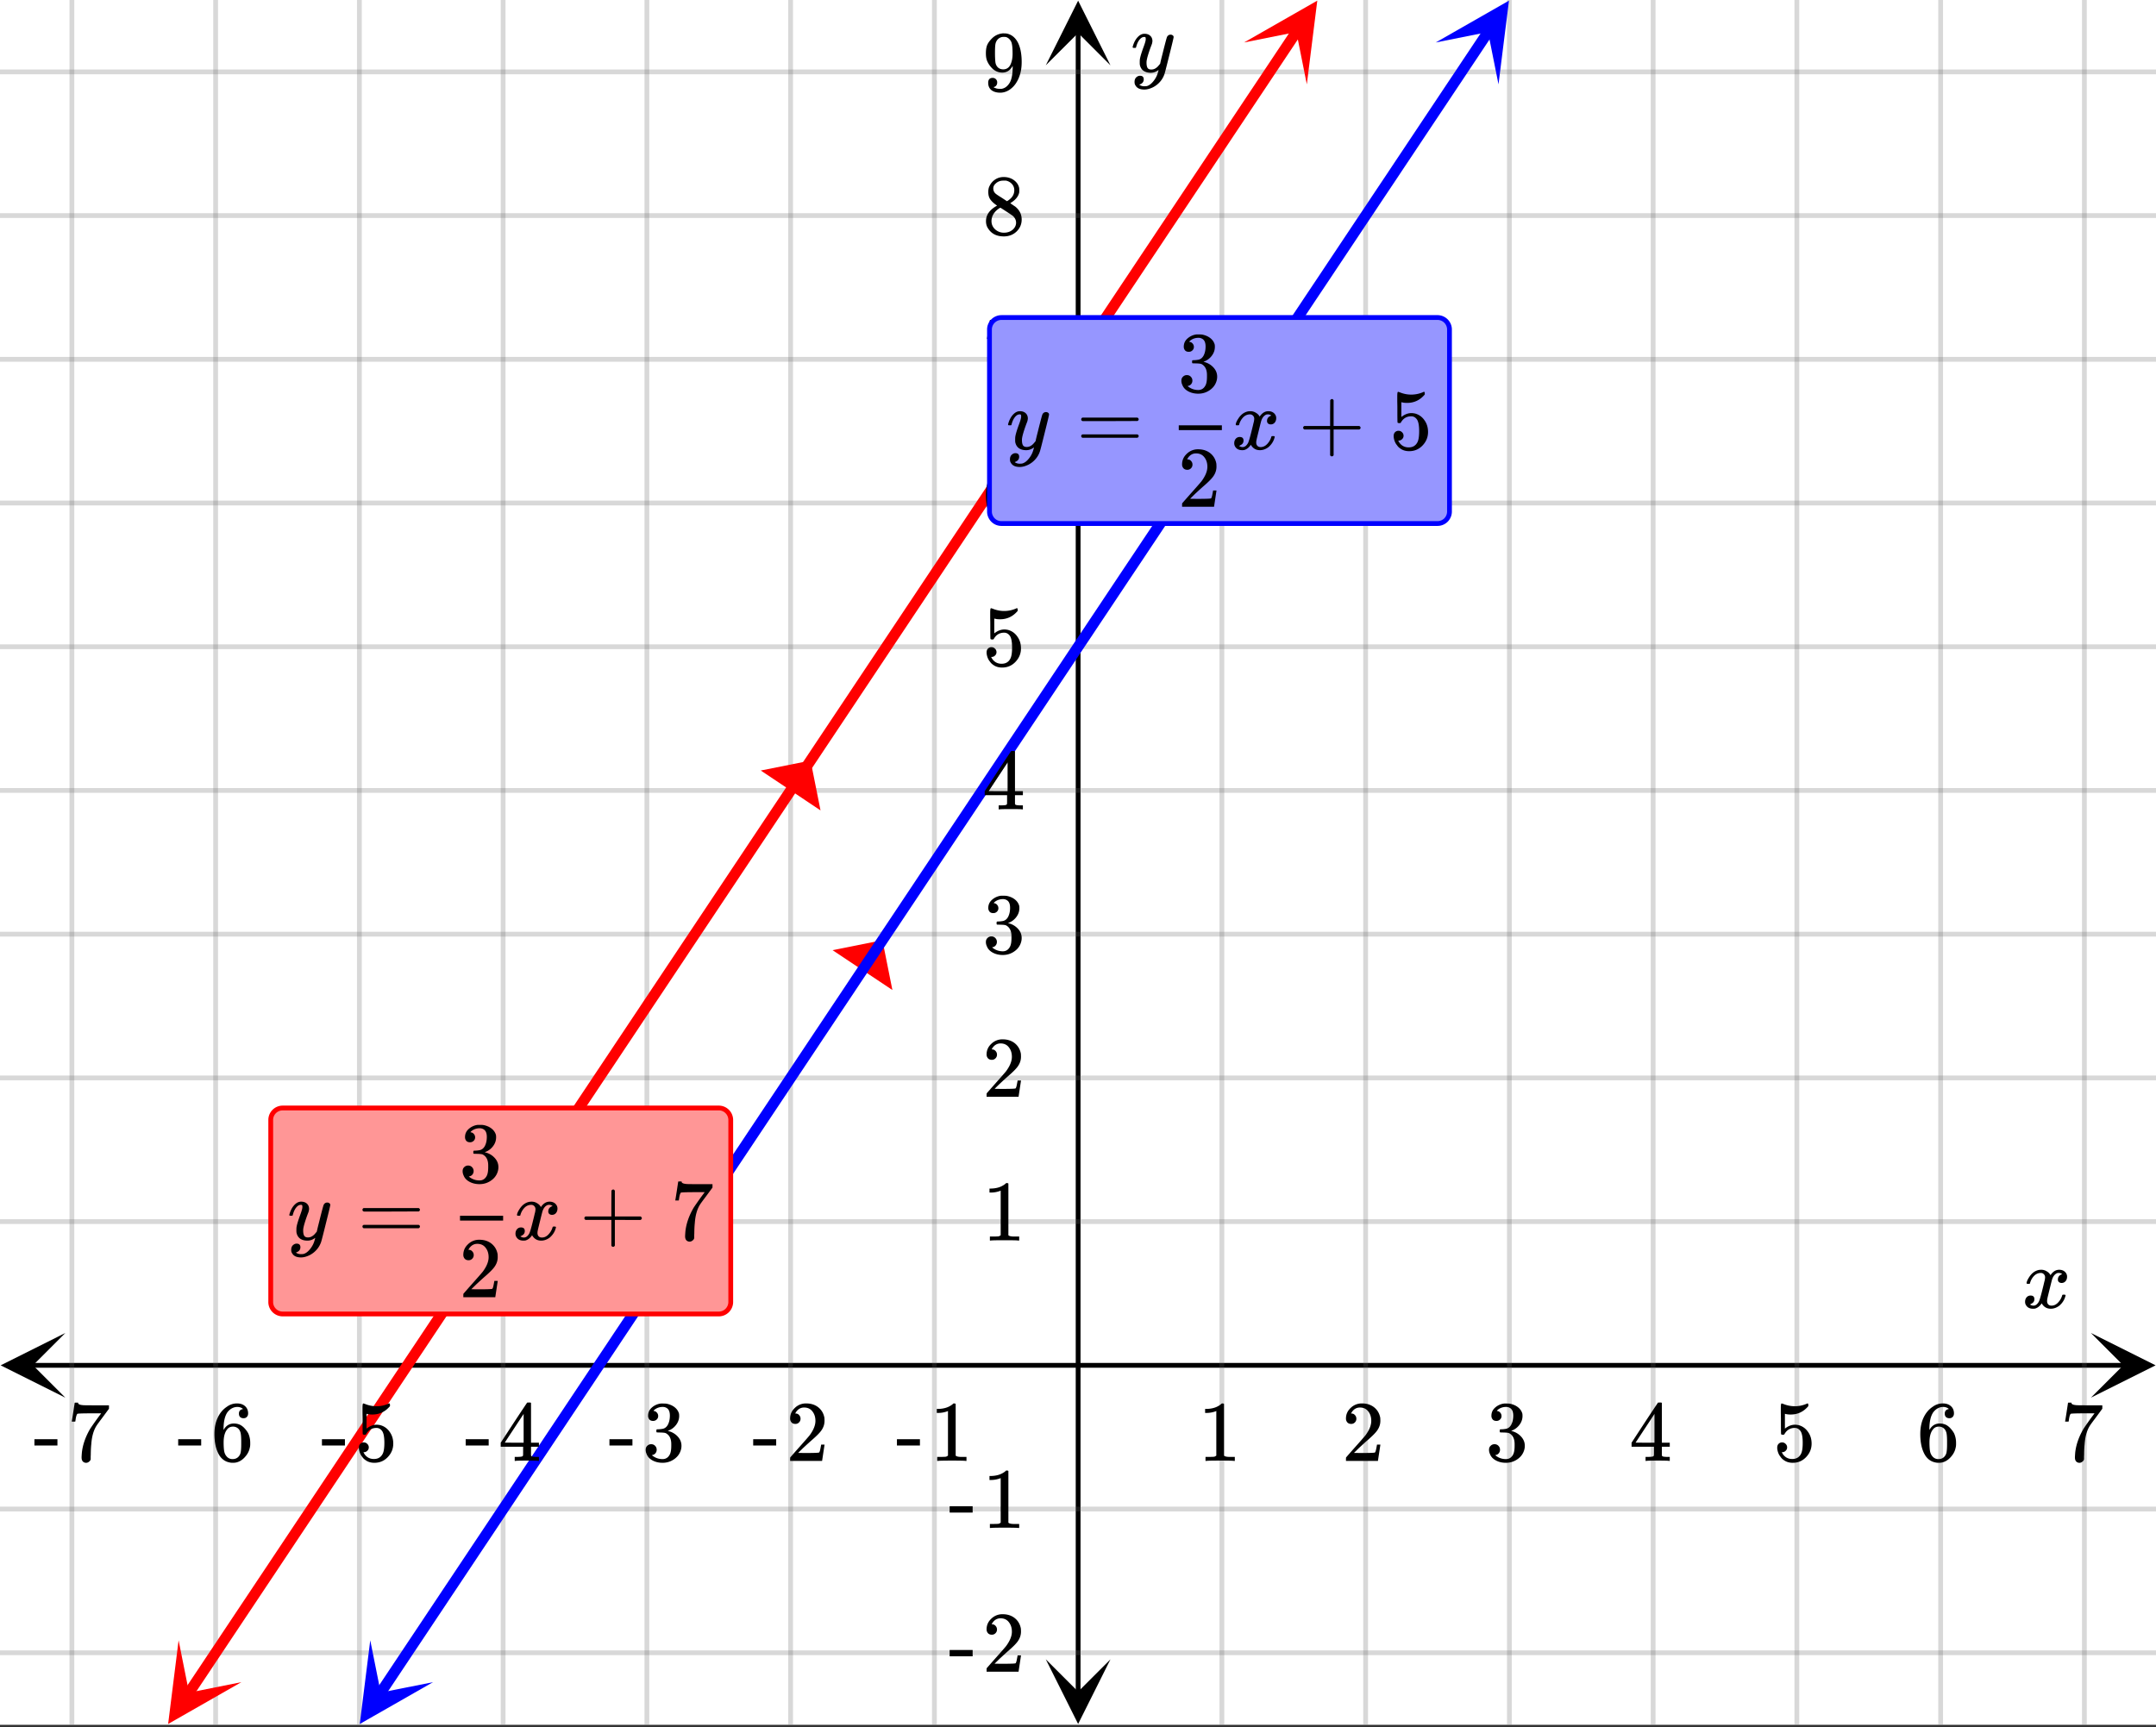 <svg xmlns="http://www.w3.org/2000/svg" xmlns:xlink="http://www.w3.org/1999/xlink" width="449.28" height="360" viewBox="0 0 336.96 270"><rect x="0" y="0" width="336.96" height="270" fill="#333333" stroke="none"/><defs><symbol overflow="visible" id="p"><path d="M.781-3.75C.727-3.8.703-3.848.703-3.89c.031-.25.172-.563.422-.938.414-.633.941-1.004 1.578-1.11.133-.007.235-.015.297-.015.313 0 .598.086.86.25.269.156.46.355.578.594.113-.157.187-.25.218-.282.332-.375.711-.562 1.14-.562.364 0 .661.105.891.312.227.211.344.465.344.766 0 .281-.078.516-.234.703a.776.776 0 0 1-.625.281.64.64 0 0 1-.422-.14.521.521 0 0 1-.156-.39c0-.415.222-.696.672-.845a.58.58 0 0 0-.141-.093.705.705 0 0 0-.39-.094.91.91 0 0 0-.266.031c-.336.149-.586.445-.75.89-.032.075-.164.579-.39 1.516-.231.93-.356 1.45-.376 1.563a1.827 1.827 0 0 0-.047.406c0 .211.063.383.188.516.125.125.289.187.5.187.383 0 .726-.16 1.031-.484.3-.32.508-.676.625-1.063.02-.082.04-.129.063-.14.03-.02.109-.031.234-.031.164 0 .25.039.25.109 0 .012-.012.058-.031.14-.149.563-.461 1.055-.938 1.47-.43.323-.875.484-1.344.484-.625 0-1.101-.282-1.421-.844-.262.406-.594.68-1 .812-.086.02-.2.032-.344.032-.524 0-.89-.188-1.11-.563a.953.953 0 0 1-.14-.531c0-.27.078-.5.234-.688a.798.798 0 0 1 .625-.28c.395 0 .594.187.594.562 0 .336-.164.574-.484.718a.359.359 0 0 1-.063.047l-.078.031c-.012.012-.024.016-.031.016h-.032c0 .031.063.074.188.125a.817.817 0 0 0 .36.078c.32 0 .597-.203.827-.61.102-.163.282-.75.532-1.75.05-.206.109-.437.171-.687.063-.257.11-.457.141-.593.031-.133.05-.211.063-.235a2.86 2.86 0 0 0 .078-.531.678.678 0 0 0-.188-.5.613.613 0 0 0-.484-.203c-.406 0-.762.156-1.063.469a2.562 2.562 0 0 0-.609 1.078c-.012.074-.031.12-.063.14a.752.752 0 0 1-.218.016zm0 0"/></symbol><symbol overflow="visible" id="y"><path d="M6.234-5.813c.125 0 .227.04.313.11.094.062.14.152.14.266 0 .117-.226 1.058-.671 2.828C5.578-.836 5.328.133 5.266.312a3.459 3.459 0 0 1-.688 1.22 3.641 3.641 0 0 1-1.11.874c-.491.239-.945.36-1.359.36-.687 0-1.152-.22-1.39-.657-.094-.125-.14-.304-.14-.53 0-.306.085-.544.265-.72.187-.168.379-.25.578-.25.394 0 .594.188.594.563 0 .332-.157.578-.47.734a.298.298 0 0 1-.062.032.295.295 0 0 0-.078.03c-.011.009-.023.016-.031.016L1.328 2c.031.05.129.11.297.172.133.05.273.078.422.078h.11c.155 0 .273-.012.359-.031.332-.094.648-.324.953-.688A3.69 3.69 0 0 0 4.188.25c.093-.3.14-.477.14-.531 0-.008-.012-.004-.031.015a.358.358 0 0 1-.078.047c-.336.239-.703.36-1.11.36-.46 0-.84-.106-1.14-.313-.293-.219-.48-.531-.563-.937a2.932 2.932 0 0 1-.015-.407c0-.218.007-.382.03-.5.063-.394.266-1.054.61-1.984.196-.531.297-.898.297-1.11a.838.838 0 0 0-.031-.265c-.024-.05-.074-.078-.156-.078h-.063c-.21 0-.406.094-.594.281-.293.293-.511.727-.656 1.297 0 .012-.008.027-.015.047a.188.188 0 0 1-.032.047l-.015.015c-.012.012-.028.016-.047.016h-.36C.305-3.8.281-3.836.281-3.86a.97.97 0 0 1 .047-.203c.188-.625.469-1.113.844-1.468.3-.282.617-.422.953-.422.383 0 .688.105.906.312.227.2.344.485.344.86-.023.168-.04.261-.047.281 0 .055-.07.246-.203.578-.367 1-.586 1.735-.656 2.203a1.857 1.857 0 0 0-.016.297c0 .344.05.61.156.797.114.18.313.266.594.266.207 0 .406-.051.594-.157a1.84 1.84 0 0 0 .422-.328c.093-.101.21-.242.36-.422a32.833 32.833 0 0 1 .25-1.063c.093-.35.175-.687.25-1 .343-1.35.534-2.062.577-2.124a.592.592 0 0 1 .578-.36zm0 0"/></symbol><symbol overflow="visible" id="q"><path d="M5.61 0c-.157-.031-.872-.047-2.141-.047C2.207-.047 1.5-.03 1.344 0h-.157v-.625h.344c.52 0 .86-.008 1.016-.031.07-.008.18-.067.328-.172v-6.969c-.023 0-.059.016-.11.047a4.134 4.134 0 0 1-1.39.25h-.25v-.625h.25c.758-.02 1.39-.188 1.89-.5a2.46 2.46 0 0 0 .422-.313c.008-.03.063-.046.157-.046a.36.36 0 0 1 .234.078v8.078c.133.137.43.203.89.203h.798V0zm0 0"/></symbol><symbol overflow="visible" id="r"><path d="M1.484-5.781c-.25 0-.449-.078-.593-.235a.872.872 0 0 1-.22-.609c0-.645.243-1.195.735-1.656a2.46 2.46 0 0 1 1.766-.703c.77 0 1.41.21 1.922.625.508.418.82.964.937 1.64.008.168.016.32.016.453 0 .524-.156 1.012-.469 1.47-.25.374-.758.89-1.516 1.546-.324.281-.777.695-1.359 1.234l-.781.766 1.016.016c1.414 0 2.164-.024 2.25-.079.039-.007.085-.101.14-.28.031-.095.094-.4.188-.923v-.03h.53v.03l-.374 2.47V0h-5v-.25c0-.188.008-.29.031-.313.008-.007.383-.437 1.125-1.28.977-1.095 1.61-1.813 1.89-2.157.602-.82.907-1.57.907-2.25 0-.594-.156-1.086-.469-1.484-.312-.407-.746-.61-1.297-.61-.523 0-.945.235-1.265.703-.024.032-.047.079-.078.141a.274.274 0 0 0-.047.078c0 .012.02.016.062.016a.68.68 0 0 1 .547.25.801.801 0 0 1 .219.562c0 .23-.078.422-.235.578a.76.76 0 0 1-.578.235zm0 0"/></symbol><symbol overflow="visible" id="s"><path d="M1.719-6.25c-.25 0-.446-.07-.578-.219a.863.863 0 0 1-.204-.593c0-.508.196-.938.594-1.282a2.566 2.566 0 0 1 1.407-.625h.203c.312 0 .507.008.593.016.301.043.602.137.907.281.593.305.968.727 1.125 1.266.02.093.03.218.03.375 0 .523-.167.996-.5 1.422-.323.418-.73.714-1.218.89-.055.024-.055.04 0 .047.008 0 .05.012.125.031.55.157 1.016.446 1.39.86.376.418.563.89.563 1.422 0 .367-.086.718-.25 1.062-.218.461-.574.84-1.062 1.14-.492.302-1.04.454-1.64.454-.595 0-1.122-.125-1.579-.375-.46-.25-.766-.586-.922-1.016a1.45 1.45 0 0 1-.14-.656c0-.25.082-.453.25-.61a.831.831 0 0 1 .609-.25c.25 0 .453.087.61.25.163.169.25.372.25.61 0 .21-.063.39-.188.547a.768.768 0 0 1-.469.281l-.094.031c.489.407 1.047.61 1.672.61.5 0 .875-.239 1.125-.719.156-.29.234-.742.234-1.36v-.265c0-.852-.292-1.426-.875-1.719-.124-.05-.398-.082-.812-.093l-.563-.016-.046-.031c-.024-.02-.032-.086-.032-.204 0-.113.008-.18.032-.203.03-.03.054-.046.078-.046.25 0 .508-.02.781-.063.395-.05.695-.27.906-.656.207-.395.313-.867.313-1.422 0-.582-.157-.973-.469-1.172a1.131 1.131 0 0 0-.64-.188c-.45 0-.844.122-1.188.36l-.125.094a.671.671 0 0 0-.094.109l-.047.047a.88.88 0 0 0 .094.031c.176.024.328.11.453.266.125.148.188.32.188.515a.715.715 0 0 1-.235.547.76.76 0 0 1-.562.219zm0 0"/></symbol><symbol overflow="visible" id="t"><path d="M6.234 0c-.125-.031-.71-.047-1.75-.047-1.074 0-1.671.016-1.796.047h-.126v-.625h.422c.383-.008.618-.031.704-.063a.286.286 0 0 0 .171-.14c.008-.008.016-.25.016-.719v-.672h-3.5v-.625l2.031-3.11A431.58 431.58 0 0 1 4.5-9.108c.02-.008.113-.016.281-.016h.25l.078.078v6.203h1.235v.625H5.109V-.89a.25.25 0 0 0 .079.157c.07.062.328.101.765.109h.39V0zm-2.28-2.844v-4.5L1-2.859l1.469.015zm0 0"/></symbol><symbol overflow="visible" id="u"><path d="M1.438-2.89a.72.72 0 0 1 .546.234.72.72 0 0 1 .235.547c0 .21-.078.386-.235.53a.73.73 0 0 1-.515.22h-.094l.047.062c.133.293.336.531.61.719.28.187.609.281.984.281.644 0 1.101-.27 1.375-.812.175-.332.265-.907.265-1.72 0-.925-.125-1.55-.375-1.874-.23-.3-.515-.453-.86-.453-.698 0-1.23.308-1.593.922a.312.312 0 0 1-.094.125.761.761 0 0 1-.203.015c-.148 0-.23-.031-.25-.093-.023-.032-.031-.817-.031-2.36 0-.258-.008-.57-.016-.937v-.72c0-.5.032-.75.094-.75a.047.047 0 0 1 .047-.03l.25.078a4.646 4.646 0 0 0 3.625-.016.402.402 0 0 1 .172-.062c.07 0 .11.086.11.25v.171C4.8-7.686 3.878-7.25 2.765-7.25c-.282 0-.532-.023-.75-.078l-.141-.031v2.312c.508-.406 1.035-.61 1.578-.61.164 0 .348.024.547.063.602.157 1.094.5 1.469 1.032.383.523.578 1.14.578 1.859 0 .812-.29 1.515-.86 2.11-.562.593-1.261.89-2.093.89C2.52.297 2.035.14 1.64-.172a1.618 1.618 0 0 1-.438-.453C.93-.945.758-1.348.687-1.828c0-.02-.007-.055-.015-.11v-.14c0-.25.07-.445.219-.594a.745.745 0 0 1 .546-.219zm0 0"/></symbol><symbol overflow="visible" id="v"><path d="M5.031-8.11c-.199-.195-.48-.304-.843-.328-.625 0-1.153.274-1.579.813-.418.586-.625 1.492-.625 2.719L2-4.86l.11-.172c.363-.54.859-.813 1.484-.813.414 0 .781.09 1.094.266a2.6 2.6 0 0 1 .64.547c.219.242.395.492.531.75.196.449.297.933.297 1.453v.234c0 .211-.027.403-.078.578-.105.532-.383 1.032-.828 1.5-.387.407-.82.66-1.297.766a2.688 2.688 0 0 1-.547.047c-.168 0-.32-.016-.453-.047-.668-.125-1.2-.484-1.594-1.078C.83-1.66.563-2.79.563-4.218c0-.97.171-1.817.515-2.548.344-.726.82-1.296 1.438-1.703a2.62 2.62 0 0 1 1.562-.515c.531 0 .953.14 1.266.421.32.282.484.665.484 1.141 0 .23-.07.414-.203.547-.125.137-.297.203-.516.203-.218 0-.398-.062-.53-.187-.126-.125-.188-.301-.188-.532 0-.406.21-.644.64-.718zm-.593 3.235a1.18 1.18 0 0 0-.97-.484c-.335 0-.605.105-.812.312C2.22-4.597 2-3.883 2-2.907c0 .794.05 1.345.156 1.657.094.273.242.5.453.688.22.187.477.28.782.28.457 0 .804-.171 1.046-.515.133-.187.22-.41.25-.672.04-.258.063-.64.063-1.14v-.422c0-.508-.023-.895-.063-1.156a1.566 1.566 0 0 0-.25-.688zm0 0"/></symbol><symbol overflow="visible" id="w"><path d="M.734-6.172C.742-6.192.82-6.68.97-7.64l.219-1.453c0-.008.085-.015.265-.015h.266v.046c0 .094.066.172.203.235.133.062.367.105.703.125.344.012 1.102.015 2.281.015h1.64v.532l-.921 1.25c-.137.187-.293.398-.469.625l-.39.531a7.378 7.378 0 0 0-.157.234c-.468.73-.746 1.704-.828 2.922-.043.375-.07.883-.078 1.516 0 .125-.008.258-.015.39v.438a.62.62 0 0 1-.266.375.674.674 0 0 1-.438.172.692.692 0 0 1-.53-.219c-.126-.144-.188-.351-.188-.625 0-.125.015-.379.046-.765.133-1.208.555-2.426 1.266-3.657.176-.281.55-.82 1.125-1.625l.625-.843h-1.25c-1.574 0-2.398.027-2.469.078-.043.023-.093.12-.156.296a3.92 3.92 0 0 0-.125.625c-.023.157-.039.247-.047.266v.031H.734zm0 0"/></symbol><symbol overflow="visible" id="x"><path d="M.14-2.406v-.985h3.594v.985zm0 0"/></symbol><symbol overflow="visible" id="z"><path d="M2.313-4.516c-.438-.289-.778-.593-1.016-.906-.242-.312-.36-.723-.36-1.234 0-.383.07-.707.22-.969.195-.406.488-.734.874-.984.383-.25.82-.375 1.313-.375.613 0 1.144.164 1.594.484.445.324.722.734.828 1.234.007.055.015.164.015.329 0 .199-.008.328-.015.39-.137.594-.547 1.11-1.235 1.547l-.156.11c.5.343.758.523.781.53.664.544 1 1.215 1 2.016 0 .73-.265 1.356-.797 1.875-.53.508-1.199.766-2 .766C2.254.297 1.441-.11.922-.922c-.23-.32-.344-.71-.344-1.172 0-.976.578-1.785 1.735-2.422zM5-6.922c0-.383-.125-.71-.375-.984a1.69 1.69 0 0 0-.922-.516h-.437c-.48 0-.883.164-1.204.485-.23.21-.343.453-.343.734 0 .387.164.695.5.922.039.043.328.23.86.562l.78.516c.008-.008.067-.047.172-.11a2.95 2.95 0 0 0 .25-.187C4.758-5.883 5-6.36 5-6.922zM1.437-2.109c0 .523.192.96.579 1.312a2.01 2.01 0 0 0 1.359.516c.363 0 .695-.07 1-.219.3-.156.531-.36.688-.61.144-.226.218-.472.218-.734 0-.383-.156-.726-.468-1.031-.075-.07-.45-.328-1.125-.766l-.407-.265C3.133-4 3.02-4.07 2.937-4.125l-.109-.063-.156.079c-.563.367-.938.812-1.125 1.343-.074.243-.11.461-.11.657zm0 0"/></symbol><symbol overflow="visible" id="A"><path d="M2.328-1.297a.76.76 0 0 1-.14.469.597.597 0 0 1-.36.234l-.062.016c0 .012.03.039.093.078a.289.289 0 0 0 .157.063c.195.093.453.14.765.14.164 0 .281-.008.344-.031.438-.102.8-.379 1.094-.828.351-.508.531-1.383.531-2.625v-.094l-.078.11c-.367.617-.883.921-1.547.921-.719 0-1.328-.312-1.828-.937a3.351 3.351 0 0 1-.563-.938c-.117-.3-.171-.687-.171-1.156 0-.52.066-.945.203-1.281.144-.332.39-.672.734-1.016a2.658 2.658 0 0 1 1.672-.797l.031-.015h.078c.008 0 .035.007.078.015h.11c.187 0 .316.012.39.031.727.157 1.297.622 1.704 1.391.394.781.593 1.797.593 3.047 0 1.262-.273 2.324-.812 3.188a3.582 3.582 0 0 1-1.14 1.187c-.45.281-.915.422-1.391.422-.575 0-1.032-.133-1.376-.39C1.095-.364.922-.75.922-1.25c0-.508.234-.766.703-.766.207 0 .375.07.5.204a.676.676 0 0 1 .203.515zm1.36-7.11a4.146 4.146 0 0 0-.376-.015c-.335 0-.624.121-.874.36a1.5 1.5 0 0 0-.376.718c-.054.274-.078.735-.078 1.39 0 .618.02 1.106.063 1.47.039.336.172.609.39.828.227.21.516.312.86.312h.047c.488-.039.844-.289 1.062-.75.219-.468.328-1.035.328-1.703 0-.695-.039-1.203-.109-1.516A1.36 1.36 0 0 0 4.297-8a1.248 1.248 0 0 0-.61-.406zm0 0"/></symbol><symbol overflow="visible" id="B"><path d="M.75-4.672c0-.125.063-.219.188-.281H9.53c.133.062.203.156.203.281 0 .094-.062.18-.187.25l-4.281.016H.969C.82-4.457.75-4.546.75-4.672zm0 2.61c0-.133.07-.223.219-.266h8.578a.249.249 0 0 0 .062.047l.063.047c.02.011.035.039.047.078.008.031.015.062.015.094 0 .117-.07.203-.203.265H.937C.813-1.859.75-1.945.75-2.063zm0 0"/></symbol><symbol overflow="visible" id="C"><path d="M.938-3.094C.813-3.164.75-3.258.75-3.375c0-.113.063-.203.188-.266h4.03v-2.015l.016-2.032c.094-.113.18-.171.266-.171.113 0 .203.07.266.203v4.015H9.53c.133.075.203.168.203.282 0 .105-.07.195-.203.265H5.516V.922c-.063.125-.157.187-.282.187-.117 0-.203-.062-.265-.187v-4.016zm0 0"/></symbol><clipPath id="a"><path d="M0 0h336.96v269.602H0zm0 0"/></clipPath><clipPath id="b"><path d="M.102 208.379H11V219H.102zm0 0"/></clipPath><clipPath id="c"><path d="M326.79 208.379h10.17V219h-10.17zm0 0"/></clipPath><clipPath id="d"><path d="M10 0h317v269.602H10zm0 0"/></clipPath><clipPath id="e"><path d="M163.445 259H174v10.5h-10.555zm0 0"/></clipPath><clipPath id="f"><path d="M163.445 0H174v10.21h-10.555zm0 0"/></clipPath><clipPath id="g"><path d="M0 10h336.96v249H0zm0 0"/></clipPath><clipPath id="h"><path d="M56 256h12v13.602H56zm0 0"/></clipPath><clipPath id="i"><path d="M51.324 266.23l14.723-22.082 22.082 14.723-14.723 22.082zm0 0"/></clipPath><clipPath id="j"><path d="M224 0h12v14h-12zm0 0"/></clipPath><clipPath id="k"><path d="M224.387 6.64l14.718-22.081L261.188-.72l-14.723 22.082zm0 0"/></clipPath><clipPath id="l"><path d="M26 256h12v13.602H26zm0 0"/></clipPath><clipPath id="m"><path d="M21.371 266.23l14.719-22.082 22.082 14.723-14.723 22.082zm0 0"/></clipPath><clipPath id="n"><path d="M194 0h12v14h-12zm0 0"/></clipPath><clipPath id="o"><path d="M194.43 6.64l14.722-22.081L231.23-.72l-14.718 22.082zm0 0"/></clipPath></defs><g clip-path="url(#a)" fill="#fff"><path d="M0 0h337v269.602H0zm0 0"/><path d="M0 0h337v269.602H0zm0 0"/></g><path d="M5.055 213.434h326.89" fill="none" stroke="#000" stroke-width=".749"/><g clip-path="url(#b)"><path d="M10.21 208.379L.103 213.434l10.109 5.054-5.055-5.054zm0 0"/></g><g clip-path="url(#c)"><path d="M326.79 208.379l10.108 5.055-10.109 5.054 5.055-5.054zm0 0"/></g><g clip-path="url(#d)"><path d="M190.965 0v269.602M213.434 0v269.602M235.898 0v269.602M258.368 0v269.602M280.831 0v269.602M303.301 0v269.602M325.766 0v269.602M146.036 0v269.602M123.565 0v269.602M101.102 0v269.602M78.632 0v269.602M56.169 0v269.602M33.699 0v269.602M11.234 0v269.602" fill="none" stroke-linecap="round" stroke-linejoin="round" stroke="#666" stroke-opacity=".251" stroke-width=".749"/></g><path d="M168.5 264.547V5.055" fill="none" stroke="#000" stroke-width=".749"/><g clip-path="url(#e)"><path d="M163.445 259.39l5.055 10.11 5.055-10.11-5.055 5.055zm0 0"/></g><g clip-path="url(#f)"><path d="M163.445 10.21L168.5.103l5.055 10.109-5.055-5.055zm0 0"/></g><g clip-path="url(#g)"><path d="M0 190.965h337M0 168.5h337M0 146.035h337M0 123.566h337M0 101.102h337M0 78.632h337M0 56.169h337M0 33.699h337M0 11.234h337M0 235.898h337M0 258.368h337" fill="none" stroke-linecap="round" stroke-linejoin="round" stroke="#666" stroke-opacity=".251" stroke-width=".749"/></g><path d="M128.238 126.684l-9.343-6.235 7.789-1.554zm0 0M139.473 154.766l-9.348-6.23 7.79-1.56zm0 0" fill="red"/><path d="M59.438 264.691l1.164-1.742 1.16-1.742 1.164-1.746 1.16-1.742 1.164-1.742 1.164-1.746 1.16-1.743 1.164-1.742 1.16-1.746 1.165-1.742 1.16-1.742 1.164-1.746 1.16-1.743 1.164-1.742 1.164-1.746 1.16-1.742 1.164-1.742 1.16-1.746 1.164-1.743 1.16-1.742 1.165-1.746 1.164-1.742 1.16-1.746 1.164-1.742 1.16-1.742 1.164-1.747 1.16-1.742 1.164-1.742 1.16-1.746 2.329-3.484 1.16-1.747 1.164-1.742 1.16-1.742 1.164-1.746 1.16-1.742 1.164-1.742 1.164-1.746 1.16-1.743 1.165-1.742 1.16-1.746 1.164-1.742 1.16-1.742 1.164-1.746 1.16-1.743 1.164-1.742 1.164-1.746 1.16-1.742 1.165-1.742 1.16-1.746 1.164-1.743 1.16-1.742 1.164-1.746 1.164-1.742 1.16-1.746 1.164-1.742 1.16-1.742 1.164-1.747 1.16-1.742 1.165-1.742 1.16-1.746 2.328-3.484 1.16-1.747 1.164-1.742 1.16-1.742 1.164-1.746 1.16-1.742 1.165-1.742 1.164-1.746 1.16-1.743 1.164-1.742 1.16-1.746 1.164-1.742 1.16-1.742 1.164-1.746 1.16-1.743 1.165-1.742 1.164-1.746 1.16-1.742 1.164-1.742 1.16-1.746 1.164-1.743 1.16-1.742 1.164-1.746 1.164-1.742 1.16-1.742 1.165-1.746 1.16-1.742 1.164-1.747 1.16-1.742 1.164-1.742 1.16-1.746 2.328-3.484 1.16-1.746 1.165-1.743 1.16-1.742 1.164-1.746 1.16-1.742 1.164-1.742L178 86.852l1.16-1.743 1.164-1.742 1.16-1.746 1.164-1.742 1.16-1.742 1.165-1.746 1.16-1.743 1.164-1.742 1.164-1.746 1.16-1.742 1.164-1.742 1.16-1.746 1.164-1.742 1.16-1.743 1.165-1.746 1.16-1.742 1.164-1.742 1.164-1.746 1.16-1.742 1.164-1.747 1.16-1.742 1.164-1.742 1.16-1.746 2.329-3.484 1.16-1.746 1.164-1.743 1.16-1.742 1.164-1.746 1.16-1.742 1.164-1.742 1.16-1.746 2.329-3.485 1.16-1.746 1.164-1.742 1.16-1.742 1.164-1.746 1.16-1.743 1.164-1.742 1.164-1.746 1.16-1.742 1.165-1.742 1.16-1.746 1.164-1.742 1.16-1.743 1.164-1.746" fill="none" stroke-width="1.685" stroke-linecap="round" stroke-linejoin="round" stroke="#00f"/><g clip-path="url(#h)"><g clip-path="url(#i)"><path d="M57.867 256.418L56.23 269.5l11.454-6.54-8.18 1.634zm0 0" fill="#00f"/></g></g><g clip-path="url(#j)"><g clip-path="url(#k)"><path d="M224.387 6.64L235.836.099l-1.637 13.086-1.637-8.18zm0 0" fill="#00f"/></g></g><path d="M29.484 264.691l1.16-1.742 1.165-1.742 1.16-1.746 1.164-1.742 1.16-1.742 1.164-1.746 1.16-1.743 1.164-1.742L39.945 249l1.16-1.742 1.165-1.742 1.16-1.746 1.164-1.743 1.16-1.742 1.164-1.746 1.164-1.742 1.16-1.742 1.164-1.746 1.16-1.743 1.164-1.742 1.16-1.746 1.165-1.742 1.16-1.746 2.328-3.484 1.16-1.747 1.164-1.742 1.16-1.742 1.164-1.746 1.16-1.742 1.165-1.742 1.164-1.747 1.16-1.742 1.164-1.742 1.16-1.746 1.164-1.742 1.16-1.742 1.164-1.746 1.16-1.743 1.165-1.742 1.164-1.746 1.16-1.742 1.164-1.742 1.16-1.746 1.164-1.743 1.16-1.742 1.164-1.746 1.164-1.742 1.16-1.742 1.165-1.746 1.16-1.743 1.164-1.742 1.16-1.746 1.164-1.742 1.16-1.746 2.328-3.484 1.16-1.747 1.165-1.742 1.16-1.742 1.164-1.746 1.16-1.742 1.164-1.742 1.164-1.747 1.16-1.742 1.164-1.742 1.16-1.746 1.164-1.742 1.16-1.742 1.165-1.746 1.16-1.743 1.164-1.742 1.164-1.746 1.16-1.742 1.164-1.742 1.16-1.746 1.164-1.743 1.16-1.742 1.165-1.746 1.164-1.742 1.16-1.742 1.164-1.746 1.16-1.743 1.164-1.742 1.16-1.746 1.164-1.742 1.16-1.742 1.165-1.746 1.164-1.742 1.16-1.747 1.164-1.742 1.16-1.742 1.164-1.746 1.16-1.742 1.164-1.742 1.164-1.746 1.16-1.743 1.165-1.742 1.16-1.746 1.164-1.742 1.16-1.742 1.164-1.746 1.16-1.743 1.164-1.742 1.164-1.746 1.16-1.742 1.164-1.742 1.16-1.746 1.165-1.743 1.16-1.742 1.164-1.746 1.164-1.742 1.16-1.742 1.164-1.746 1.16-1.742 1.164-1.743 1.16-1.746 1.165-1.742 1.16-1.742 1.164-1.746 1.164-1.742 1.16-1.747 1.164-1.742 1.16-1.742 1.164-1.746 1.16-1.742 1.165-1.742 1.16-1.746 2.328-3.485 1.16-1.746 1.164-1.742 1.16-1.742 1.164-1.746 1.16-1.743 1.165-1.742 1.164-1.746 1.16-1.742 1.164-1.742 1.16-1.746 1.164-1.743 1.16-1.742 1.164-1.746 1.164-1.742 1.16-1.742 1.165-1.746 1.16-1.742 1.164-1.743 1.16-1.746" fill="red" stroke-width="1.685" stroke-linecap="round" stroke-linejoin="round" stroke="red"/><g clip-path="url(#l)"><g clip-path="url(#m)"><path d="M27.914 256.418L26.277 269.5l11.45-6.54-8.18 1.634zm0 0" fill="red"/></g></g><g clip-path="url(#n)"><g clip-path="url(#o)"><path d="M194.43 6.64L205.879.099l-1.637 13.086-1.633-8.18zm0 0" fill="red"/></g></g><use xlink:href="#p" x="316.031" y="204.447"/><use xlink:href="#q" x="187.222" y="228.374"/><use xlink:href="#r" x="209.689" y="228.374"/><use xlink:href="#s" x="232.156" y="228.374"/><use xlink:href="#t" x="254.622" y="228.374"/><use xlink:href="#u" x="277.089" y="228.374"/><use xlink:href="#v" x="299.556" y="228.374"/><use xlink:href="#w" x="322.022" y="228.374"/><use xlink:href="#x" x="140.042" y="228.374"/><use xlink:href="#q" x="145.284" y="228.374"/><use xlink:href="#x" x="117.576" y="228.374"/><use xlink:href="#r" x="122.818" y="228.374"/><use xlink:href="#x" x="95.109" y="228.374"/><use xlink:href="#s" x="100.351" y="228.374"/><use xlink:href="#x" x="72.642" y="228.374"/><use xlink:href="#t" x="77.884" y="228.374"/><use xlink:href="#x" x="50.176" y="228.374"/><use xlink:href="#u" x="55.418" y="228.374"/><use xlink:href="#x" x="27.709" y="228.374"/><use xlink:href="#v" x="32.951" y="228.374"/><use xlink:href="#x" x="5.242" y="228.374"/><use xlink:href="#w" x="10.484" y="228.374"/><use xlink:href="#y" x="176.738" y="11.233"/><use xlink:href="#q" x="153.522" y="193.925"/><use xlink:href="#r" x="153.522" y="171.458"/><use xlink:href="#s" x="153.522" y="148.991"/><use xlink:href="#t" x="153.522" y="126.525"/><use xlink:href="#u" x="153.522" y="104.058"/><use xlink:href="#v" x="153.522" y="81.591"/><use xlink:href="#w" x="153.522" y="59.125"/><use xlink:href="#z" x="153.522" y="36.658"/><use xlink:href="#A" x="153.522" y="14.191"/><use xlink:href="#x" x="148.28" y="238.858"/><use xlink:href="#q" x="153.522" y="238.858"/><use xlink:href="#x" x="148.28" y="261.325"/><use xlink:href="#r" x="153.522" y="261.325"/><path d="M154.645 79.969V51.512a1.856 1.856 0 0 1 .55-1.324 1.889 1.889 0 0 1 1.324-.55l68.149-.001a1.884 1.884 0 0 1 1.727 1.156c.097.23.144.469.144.719v28.457c0 .246-.047.488-.144.715-.094.23-.227.433-.403.609a1.88 1.88 0 0 1-1.324.547H156.52c-.25 0-.489-.047-.72-.14a1.876 1.876 0 0 1-1.01-1.016 1.799 1.799 0 0 1-.145-.715zm0 0" fill="#9696ff" stroke="#00f" stroke-width=".749"/><use xlink:href="#y" x="157.267" y="70.233"/><use xlink:href="#B" x="168.231" y="70.233"/><use xlink:href="#p" x="192.429" y="70.233"/><use xlink:href="#C" x="202.914" y="70.233"/><use xlink:href="#r" x="184.075" y="79.22"/><path d="M184.227 66.488h6.738v.75h-6.738zm0 0"/><use xlink:href="#s" x="184.075" y="61.246"/><use xlink:href="#u" x="217.143" y="70.233"/><path d="M42.313 203.535v-28.457c0-.25.046-.488.14-.719.098-.226.23-.43.406-.605a1.88 1.88 0 0 1 1.324-.547h68.149a1.856 1.856 0 0 1 1.324.547c.176.176.313.379.407.605.093.23.144.47.144.72v28.456c0 .25-.05.488-.144.715-.094.23-.231.434-.407.61a1.92 1.92 0 0 1-.605.406c-.23.093-.469.14-.719.14H44.184a1.88 1.88 0 0 1-1.325-.547 1.851 1.851 0 0 1-.547-1.324zm0 0" fill="#ff9696" stroke="red" stroke-width=".749"/><use xlink:href="#y" x="44.933" y="193.8"/><use xlink:href="#B" x="55.898" y="193.8"/><use xlink:href="#p" x="80.096" y="193.8"/><use xlink:href="#C" x="90.58" y="193.8"/><use xlink:href="#r" x="71.741" y="202.786"/><path d="M71.895 190.055h6.738v.75h-6.738zm0 0"/><use xlink:href="#s" x="71.741" y="184.813"/><use xlink:href="#w" x="104.809" y="193.8"/></svg>